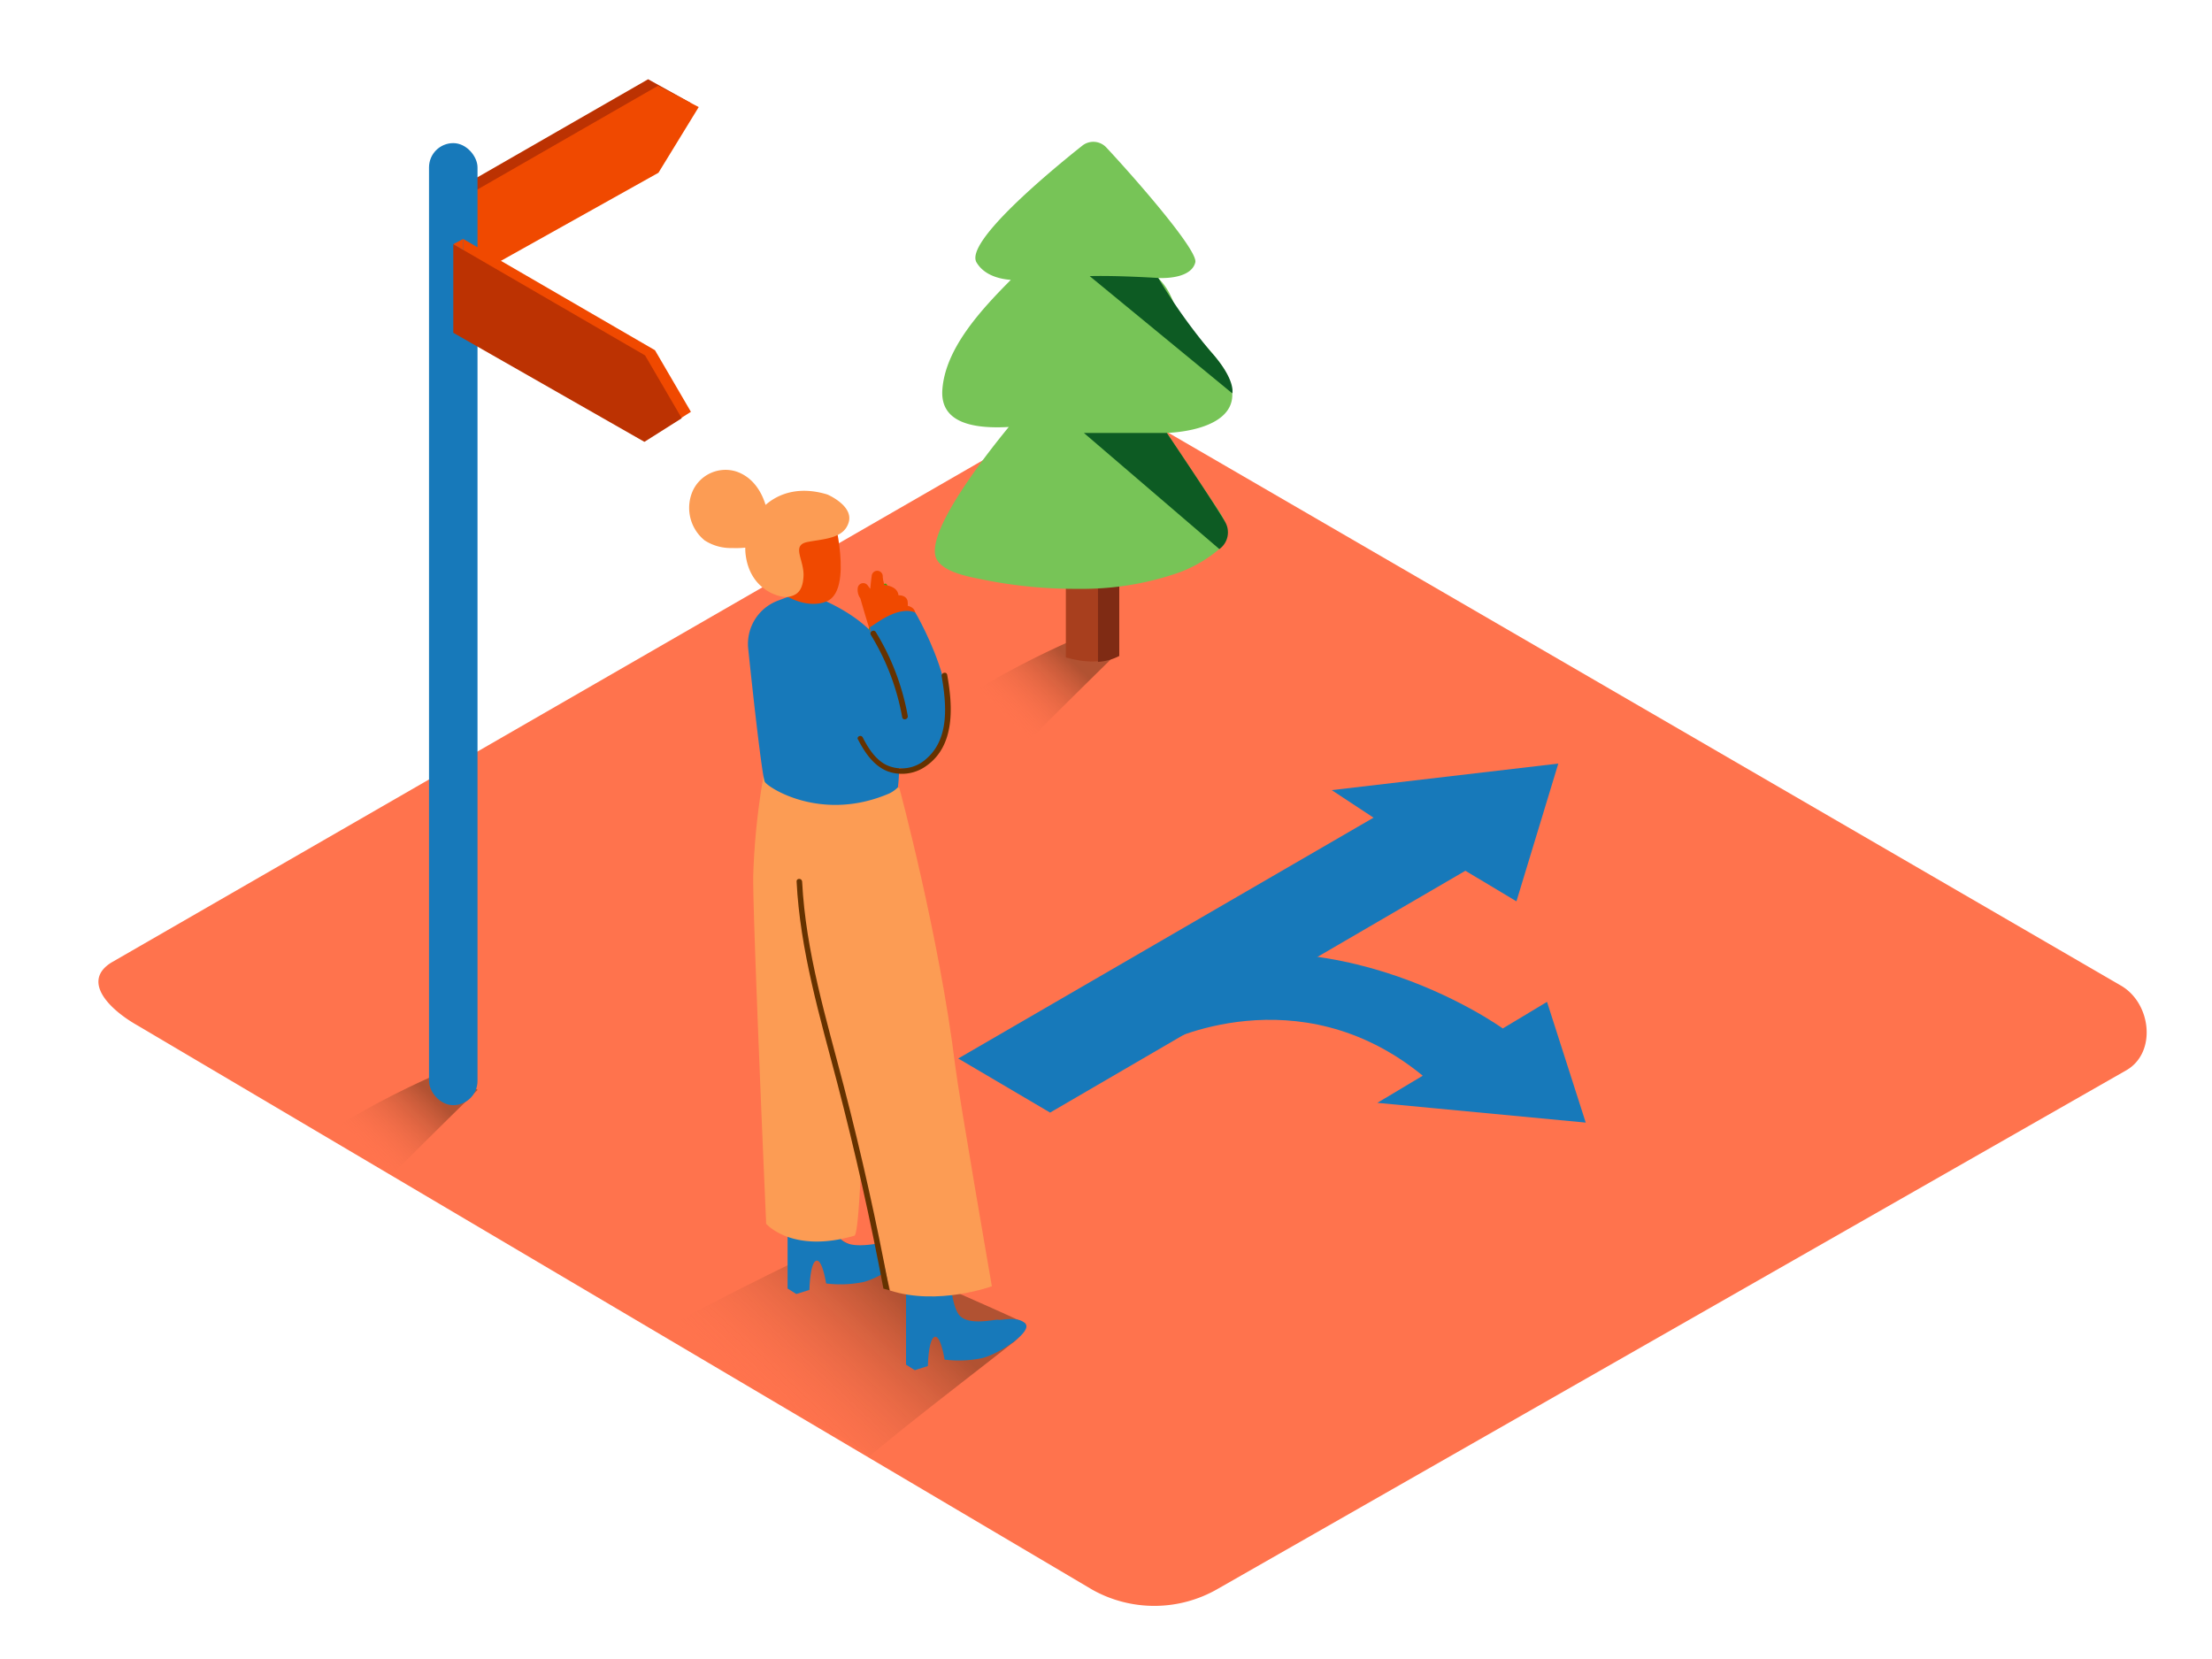 <svg id="Layer_2" data-name="Layer 2" xmlns="http://www.w3.org/2000/svg" xmlns:xlink="http://www.w3.org/1999/xlink" viewBox="0 0 400 300"><defs><linearGradient id="linear-gradient" x1="65.95" y1="207.93" x2="76.62" y2="196.59" gradientUnits="userSpaceOnUse"><stop offset="0" stop-color="#ff734d" stop-opacity="0"/><stop offset="1" stop-color="#42210b"/></linearGradient><linearGradient id="linear-gradient-2" x1="138.6" y1="254.96" x2="160.17" y2="232.02" xlink:href="#linear-gradient"/><linearGradient id="linear-gradient-3" x1="181.25" y1="129.2" x2="191.92" y2="117.86" xlink:href="#linear-gradient"/></defs><title>PP</title><path d="M197.51,287.46,25,185.51c-5.49-3.08-10.2-8.15-4.85-11.46L193.28,74.27c2.6-1.61,6.54-2.66,9.18-1.13L383.54,178.23c5.49,3.19,6.48,12.1,1,15.29L220.24,287.3A22.94,22.94,0,0,1,197.51,287.46Z" fill="#ff734d"/><path d="M58.66,205.47a2.33,2.33,0,0,1,2,.49c0,.25,0,.47-.05.7,3.13,1.94,6.27,3.87,9.43,5.76l1.46-.61q7.4-7.41,14.88-14.72c-1.71-1.23-3.36-2.54-5-3.84a156.92,156.92,0,0,0-23,12Z" opacity="0.41" fill="url(#linear-gradient)"/><path d="M152.25,224.28c-6.61,2.73-23.66,11.27-34,17a87.24,87.24,0,0,0,11.07,5.63c3.81,1.76,7.14,4.24,10.72,6.4,5.69,3.43,12.12,5.75,17.24,10,7.24-6.13,19.28-15.29,25.82-20.47.23,0,2.47-2.2,2.3-3.55C178.22,235.87,153.71,225.42,152.25,224.28Z" opacity="0.41" fill="url(#linear-gradient-2)"/><path d="M144,234l-1.58-1,0-17.79,7.81-.28s.15,7.59,2,9.32,6.41.49,6.86.64,3.52-.74,4.9.68-4.68,5.52-7.9,6.27a20.8,20.8,0,0,1-6.7.25s-.7-4.55-1.82-4.1-1.2,5.26-1.2,5.26Z" fill="#1779ba"/><path d="M138.15,139.87a126.26,126.26,0,0,0-1.94,18.49c-.13,7,2.34,62.94,2.34,62.94s4.64,5.44,15.94,2.16c1.64-.47,2.16-54.59,2.16-54.59L152.78,144" fill="#fc9c54"/><path d="M159.82,105.68a.31.31,0,0,1,.52,0,13.72,13.72,0,0,1,2,10.29c-.08.38-.66.22-.59-.16a13.09,13.09,0,0,0-1.67-9.37,21.64,21.64,0,0,0-2.56,10.4.3.3,0,0,1-.61,0A22.29,22.29,0,0,1,159.82,105.68Z" fill="#42a200"/><path d="M165.42,247.77l-1.58-1,0-17.79,7.81-.28s.15,7.59,2,9.32,6.41.49,6.86.64,3.52-.74,4.9.68-4.68,5.52-7.9,6.27a20.8,20.8,0,0,1-6.7.25s-.7-4.55-1.82-4.1-1.2,5.26-1.2,5.26Z" fill="#1779ba"/><path d="M162.62,142.46s7.2,26.58,10.13,50.37c.7,5.71,6.61,39.77,6.61,39.77s-9.74,3.56-18.4.77c0,0-10.3-43.46-10.74-44.31s-7.39-29-8.19-49.2" fill="#fc9c54"/><path d="M140.61,108.64l4.11-1.55c1.05.07,10.4,3.13,14.65,9.32a40.52,40.52,0,0,1,1.36,5.93c.54,2.67,1,5.35,1.34,8a59.2,59.2,0,0,1,.5,8.86c0,1.27-.07,1.91-.2,3.17a5.61,5.61,0,0,1-1.58,1.12c-12.28,5.28-22-1.13-22.49-2.12s-2.11-15.47-3-24.09A8.34,8.34,0,0,1,140.61,108.64Z" fill="#1779ba"/><path d="M150.64,92.87s3.86,14-1.27,15.93-11.73-3.57-12.39-6.46S142.95,88.66,150.64,92.87Z" fill="#f04900"/><path d="M125.31,88.68a6.52,6.52,0,0,1,7.76-3.44c2.83.92,4.54,3.35,5.37,6.06,2.55-2.23,6.35-3.36,11.17-1.88,0,0,4.73,2,3.87,5s-4.45,3-7.46,3.59-.57,3.23-.72,6.2-1.49,3.46-2.74,3.72-6.93-1-7.73-7.67a8.89,8.89,0,0,1-.06-1.23,15.92,15.92,0,0,1-2.35.07,8.73,8.73,0,0,1-5-1.38A7.58,7.58,0,0,1,125.31,88.68Z" fill="#fc9c54"/><path d="M155.58,108.21a2.67,2.67,0,0,1-.47-1.9,1,1,0,0,1,1.82-.42l.44.6c.07-.77.15-1.54.26-2.31a1,1,0,0,1,2,.07c0,.24.06.49.08.73a4,4,0,0,1,.17.79c1.09.14,2.39.54,2.58,1.79,0,0,0,.06,0,.08.84,0,1.66.33,1.69,1.33a3.68,3.68,0,0,1,0,.57c.85.25,1.47.68,1.35,1.79a16.34,16.34,0,0,1-1,3.77,1,1,0,0,1-.76.57c-.12.54-.26,1.07-.41,1.6a1.5,1.5,0,0,1-2.52.28,1.18,1.18,0,0,1-.3-.06,1,1,0,0,1-.83.14,1,1,0,0,1-1.51-.45,1,1,0,0,1-.33-.84c0-.23,0-.46,0-.68v0Q156.64,111.95,155.58,108.21Z" fill="#f04900"/><path d="M157.29,113.4c.32.08,4.82-4.05,8.23-2.63,0,0,13,21.92.87,27.72-6,2.88-10.67-6-10.67-6l3.45-6.82Z" fill="#1779ba"/><path d="M158.37,114.29a43.8,43.8,0,0,1,5.78,15.16c.11.63-.85.9-1,.27a43,43,0,0,0-5.68-14.92C157.17,114.24,158,113.74,158.37,114.29Z" fill="#653200"/><path d="M156,133.33c1,1.95,2.28,4,4.28,5a6.56,6.56,0,0,0,7.23-1.12c4.26-3.67,3.62-10,2.77-14.93-.11-.63.85-.9,1-.27,1,5.54,1.51,12.74-3.72,16.45a7.52,7.52,0,0,1-7.09,1c-2.5-1-4.09-3.38-5.29-5.69C154.79,133.27,155.66,132.76,156,133.33Z" fill="#653200"/><path d="M145.05,159.41c.64,12.71,4.39,24.89,7.57,37.13s5.89,24.43,8.21,36.78l-1.08-.3q-3.53-18.71-8.34-37.15c-3.15-12-6.73-24-7.36-36.46C144,158.77,145,158.77,145.05,159.41Z" fill="#653200"/><polygon points="173.28 191.41 189.89 201.19 264.99 157.46 274.22 162.99 281.79 138.08 240.82 142.88 248.38 147.86 173.28 191.41" fill="#1779ba"/><path d="M189.41,200.43l21-11.82s24.24-12.62,46.87,5.91l-8.21,4.91L286.75,203l-7-21.83-8,4.81s-34.05-24.64-68.9-7.61l-22.23,12Z" fill="#1779ba"/><polygon points="81.97 34.57 81.97 49.79 117.28 30.05 124.86 18.58 117.2 14.33 81.97 34.57" fill="#bc3202"/><polygon points="83.76 35.75 83.76 50.98 119.07 31.24 126.35 19.36 118.99 15.51 83.76 35.75" fill="#f04900"/><rect x="77.58" y="25.88" width="8.77" height="173.97" rx="4.39" ry="4.39" fill="#1779ba"/><polygon points="118.44 63.33 83.76 43.21 83.76 59.24 118.35 78.63 124.94 74.47 118.44 63.33" fill="#f04900"/><polygon points="116.65 64.27 81.97 44.15 81.97 60.18 116.53 79.9 123.28 75.63 116.65 64.27" fill="#bc3202"/><polygon points="83.76 43.21 81.97 44.15 83.76 45.19 83.76 43.21" fill="#f04900"/><path d="M173.13,126.87c1.3-.22,2.35-.19,2.86.4-.91,9,5.56,4.6,8.4,6.87l2.44-1q7.4-7.41,14.88-14.72c-1.71-1.23-3.36-2.54-5-3.84A157.58,157.58,0,0,0,173.13,126.87Z" opacity="0.41" fill="url(#linear-gradient-3)"/><path d="M202.4,118.49V74.14h-9.66v44.74C196.08,119.85,199.59,120,202.4,118.49Z" fill="#a83f1e"/><path d="M198.55,74.26v45.43a9.72,9.72,0,0,0,3.85-1.07V74.26Z" fill="#7f2b14"/><path d="M211,78.29c6-.29,13.69-2.45,11.44-9.14-1.33-4-5.42-7.44-8-10.58s-2-5.24-5-8.3c2.49.1,6.1-.37,6.71-2.83.54-2.16-11.07-15.4-16.09-20.77a3.21,3.21,0,0,0-4.36-.32c-6,4.76-21.25,17.44-19.12,21.09,1.29,2.2,3.89,3,6.21,3.17C177.31,56.11,171,63,170.42,70.33c-.55,6.36,6,7.21,12,6.88-4.19,5.09-15.56,19.6-13,24,1.37,2.32,5.78,3.09,8.39,3.61a83.37,83.37,0,0,0,17.2,1.66,53,53,0,0,0,17.1-2.58,24,24,0,0,0,8.34-4.59c2.67-2.51,1.18-5.18-.55-7.7C216.92,87.21,214,82.75,211,78.29Z" fill="#77c457"/><path d="M209.45,50.27s-7.31-.48-12.4-.34l25.79,21.2s.69-2.46-3.87-7.51A103.77,103.77,0,0,1,209.45,50.27Z" fill="#0d5b23"/><path d="M211,78.29H196l24.5,21a3.73,3.73,0,0,0,1.08-4.84C220,91.63,211,78.29,211,78.29Z" fill="#0d5b23"/></svg>